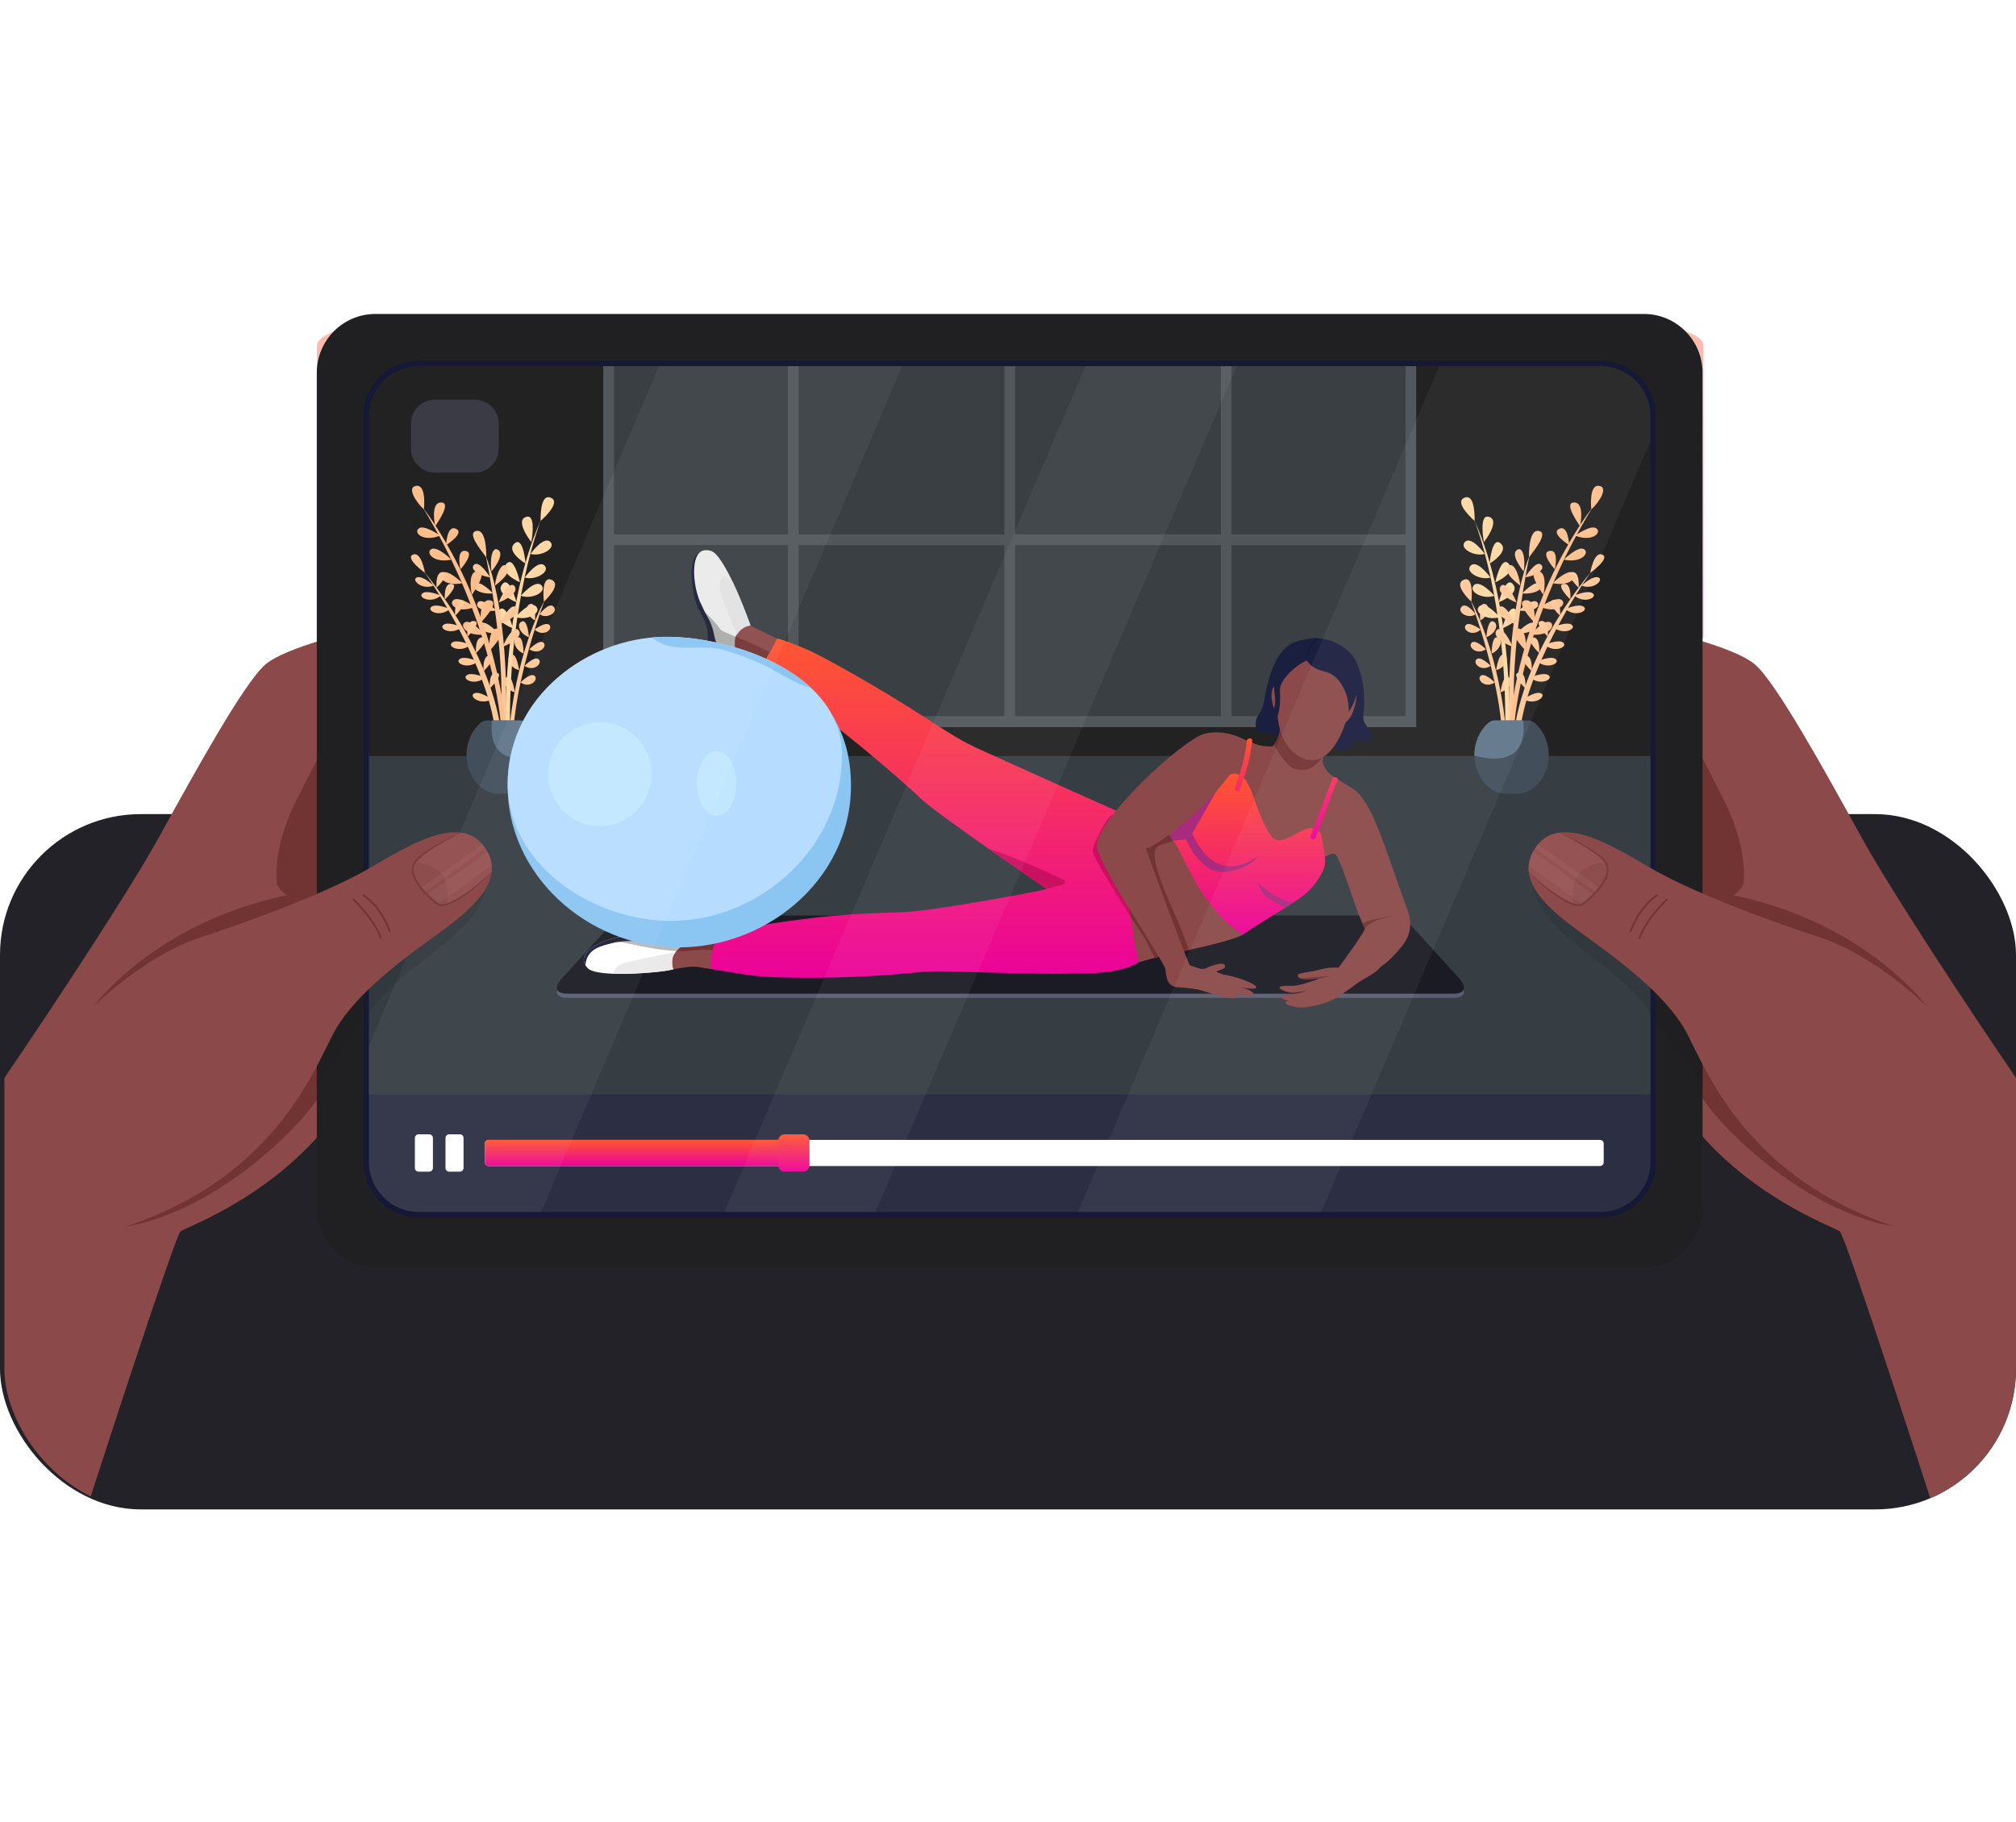 <svg width="458" height="414" viewBox="0 0 458 414" fill="none" xmlns="http://www.w3.org/2000/svg">
<rect y="185" width="458" height="158" rx="32" fill="#222228"/>
<g opacity="0.4" filter="url(#filter0_f_114_1984)">
<path d="M373.68 149H85.32C77.963 149 72 146.929 72 144.373V78.627C72 76.071 77.963 74 85.32 74H373.68C381.037 74 387 76.071 387 78.627V144.373C387 146.929 381.037 149 373.68 149Z" fill="url(#paint0_linear_114_1984)"/>
</g>
<g clip-path="url(#clip0_114_1984)">
<g clip-path="url(#clip1_114_1984)">
<path d="M439.347 343C439.347 343 419.314 280.889 417.982 279.822C416.651 278.756 394.016 271.027 380.702 250.237C367.387 229.448 376.707 143.091 376.707 143.091C376.707 143.091 394.016 146.823 398.809 151.087C403.603 155.352 414.254 174.542 423.042 190.534C431.829 206.526 466.508 258.614 479.024 274.34V343H439.347Z" fill="#8C4949"/>
<path d="M375.174 160.645C379.193 162.998 383.365 166.013 383.365 166.013C384.4 167.568 388.678 175.949 391.561 181.657C394.527 187.528 396.538 194.016 396.148 200.583C396.113 201.175 395.372 202.093 395.146 202.317C389.319 208.095 377.017 212.911 373.85 215.631C372.976 196.879 374.091 175.348 375.174 160.645Z" fill="#723333"/>
<path d="M387.204 250.192C384.008 245.545 378.662 237.086 375.244 231.623C374.876 228.987 374.577 226.2 374.338 223.304L389.456 202.614C422.766 207.953 437.687 228.648 437.687 228.648L430.498 278.756C410.373 275.286 392.182 257.429 387.204 250.192Z" fill="#723333"/>
<path d="M19.653 343C19.653 343 39.686 280.889 41.018 279.822C42.349 278.756 64.984 271.027 78.298 250.237C91.613 229.448 82.293 143.091 82.293 143.091C82.293 143.091 64.984 146.823 60.191 151.087C55.397 155.352 44.746 174.542 35.958 190.534C27.171 206.526 -7.509 258.614 -20.024 274.34V343H19.653Z" fill="#8C4949"/>
<path d="M83.826 160.645C79.807 162.998 75.635 166.013 75.635 166.013C74.6 167.568 70.322 175.949 67.439 181.657C64.473 187.528 62.462 194.016 62.852 200.583C62.887 201.175 63.628 202.093 63.854 202.317C69.681 208.095 81.983 212.911 85.15 215.631C86.023 196.879 84.909 175.348 83.826 160.645Z" fill="#723333"/>
<path d="M71.796 250.192C74.992 245.545 80.338 237.086 83.756 231.623C84.124 228.987 84.423 226.2 84.662 223.304L69.544 202.614C36.234 207.953 21.312 228.648 21.312 228.648L28.502 278.756C48.627 275.286 66.817 257.429 71.796 250.192Z" fill="#723333"/>
<path d="M373.475 287.983H85.283C77.931 287.983 71.971 282 71.971 274.619V84.709C71.971 77.328 77.931 71.345 85.283 71.345H373.475C380.827 71.345 386.787 77.328 386.787 84.709V274.619C386.787 282 380.827 287.983 373.475 287.983Z" fill="#202023"/>
<path d="M363.63 276.03H95.128C88.53 276.03 83.181 270.66 83.181 264.036V94.568C83.181 87.944 88.53 82.574 95.128 82.574H363.63C370.228 82.574 375.577 87.944 375.577 94.568V264.036C375.577 270.66 370.228 276.03 363.63 276.03Z" fill="#222222"/>
<path d="M321.736 82.574H137.044V165.232H321.736V82.574Z" fill="#51575A"/>
<path d="M319.299 82.574H139.482V162.734H319.299V82.574Z" fill="#393F42"/>
<path d="M181.434 82.574H179.004V163.877H181.434V82.574Z" fill="#51575A"/>
<path d="M230.605 82.574H228.175V163.877H230.605V82.574Z" fill="#51575A"/>
<path d="M279.776 82.574H277.346V163.877H279.776V82.574Z" fill="#51575A"/>
<path d="M320.401 121.434H137.948V123.874H320.401V121.434Z" fill="#51575A"/>
<path d="M83.181 171.798V264.036C83.181 270.66 88.53 276.03 95.128 276.03H363.63C370.228 276.03 375.577 270.66 375.577 264.036V171.798H83.181Z" fill="#363E44"/>
<path d="M341.068 164.654C341.068 164.654 340.535 154.315 334.143 136.489C334.143 136.489 340.013 146.783 341.966 164.37L341.068 164.654Z" fill="#FFC899"/>
<path d="M334.253 136.722C334.253 136.722 330.134 132.968 332.398 131.811C334.568 130.702 334.489 134.9 334.253 136.722Z" fill="#FFC899"/>
<path d="M335.239 139.574C335.239 139.574 333.069 136.643 332.004 137.911C330.938 139.178 333.661 140.763 335.239 139.574Z" fill="#FFC899"/>
<path d="M336.275 141C336.275 141 335.919 136.901 337.281 137.227C338.831 137.599 338.109 140.05 336.275 141Z" fill="#FFC899"/>
<path d="M337.663 144.789C337.663 144.789 337.943 140.683 339.238 141.217C340.712 141.826 339.622 144.134 337.663 144.789Z" fill="#FFC899"/>
<path d="M338.875 148.52C338.875 148.52 338.871 144.405 340.199 144.848C341.712 145.352 340.784 147.731 338.875 148.52Z" fill="#FFC899"/>
<path d="M339.908 152.294C339.908 152.294 340.422 148.211 341.684 148.819C343.121 149.511 341.901 151.753 339.908 152.294Z" fill="#FFC899"/>
<path d="M340.884 157.314C340.884 157.314 341.398 153.232 342.66 153.839C344.097 154.531 342.877 156.773 340.884 157.314Z" fill="#FFC899"/>
<path d="M336.383 143.06C336.383 143.06 333.681 141.04 332.951 142.109C332.221 143.179 334.549 144.783 336.383 143.06Z" fill="#FFC899"/>
<path d="M337.57 147.53C337.57 147.53 335.196 145.13 334.316 146.079C333.436 147.028 335.501 148.961 337.57 147.53Z" fill="#FFC899"/>
<path d="M338.665 151.303C338.665 151.303 336.291 148.903 335.411 149.852C334.531 150.801 336.596 152.734 338.665 151.303Z" fill="#FFC899"/>
<path d="M339.582 155.076C339.582 155.076 337.208 152.676 336.328 153.624C335.448 154.573 337.513 156.506 339.582 155.076Z" fill="#FFC899"/>
<path d="M334.959 118.244C334.959 118.244 342.139 136.173 341.966 164.37L342.948 164.317C342.948 164.317 343.658 137.404 334.959 118.244Z" fill="#FFD8A5"/>
<path d="M335.012 118.384C335.012 118.384 330.337 114.343 332.527 113.185C334.716 112.026 335.042 115.918 335.012 118.384ZM337.113 123.196C337.113 123.196 341.06 118.204 338.208 117.433C335.9 116.809 337.113 123.196 337.113 123.196ZM338.421 128.076C338.421 128.076 343.152 125.213 340.812 123.404C338.918 121.94 338.421 128.076 338.421 128.076ZM339.695 132.338C339.695 132.338 344.757 130.117 342.672 128.018C340.984 126.319 339.695 132.338 339.695 132.338ZM340.487 136.861C340.487 136.861 345.633 134.845 343.632 132.664C342.013 130.899 340.487 136.861 340.487 136.861ZM341.276 142.803C341.276 142.803 346.422 140.786 344.421 138.605C342.802 136.84 341.276 142.803 341.276 142.803ZM337.32 125.87C337.32 125.87 334.332 121.74 332.852 123.107C331.373 124.473 334.776 126.583 337.32 125.87ZM338.622 131.247C338.622 131.247 335.634 127.117 334.154 128.484C332.675 129.85 336.078 131.96 338.622 131.247ZM339.507 135.378C339.507 135.378 336.176 131.522 334.819 133.011C333.462 134.5 337.033 136.308 339.507 135.378ZM340.691 140.21C340.691 140.21 337.36 136.354 336.003 137.843C334.645 139.332 338.216 141.14 340.691 140.21Z" fill="#FFD8A5"/>
<path d="M342.948 164.317C342.948 164.317 341.705 141.325 347.475 126.264C347.475 126.264 342.859 147.652 344.102 164.049L342.948 164.317Z" fill="#FFC899"/>
<path d="M347.352 126.662C347.352 126.662 347.154 120.285 349.522 120.641C351.889 120.998 348.693 124.84 347.352 126.662Z" fill="#FFC899"/>
<path d="M346.168 129.87C346.168 129.87 343.091 126.226 344.55 125.038C346.01 123.85 346.602 127.137 346.168 129.87Z" fill="#FFC899"/>
<path d="M345.384 133.072C345.384 133.072 341.473 130.351 342.577 128.824C343.682 127.297 345.1 130.319 345.384 133.072Z" fill="#FFC899"/>
<path d="M344.527 136.925C344.527 136.925 340.079 135.226 340.786 133.478C341.493 131.73 343.592 134.322 344.527 136.925Z" fill="#FFC899"/>
<path d="M344.113 141.797C344.113 141.797 339.665 140.098 340.372 138.35C341.078 136.602 343.178 139.194 344.113 141.797Z" fill="#FFC899"/>
<path d="M343.58 146.966C343.58 146.966 339.132 145.267 339.839 143.519C340.546 141.771 342.645 144.363 343.58 146.966Z" fill="#FFC899"/>
<path d="M346.484 131.177C346.484 131.177 348.89 127.296 350.074 128.286C351.258 129.276 349.009 130.9 346.484 131.177Z" fill="#FFC899"/>
<path d="M345.802 134.846C345.802 134.846 348.953 131.545 349.908 132.759C350.863 133.972 348.329 135.097 345.802 134.846Z" fill="#FFC899"/>
<path d="M345.044 138.725C345.044 138.725 348.405 135.639 349.279 136.914C350.152 138.188 347.55 139.142 345.044 138.725Z" fill="#FFC899"/>
<path d="M344.569 143.926C344.569 143.926 347.659 140.567 348.636 141.762C349.614 142.958 347.101 144.129 344.569 143.926Z" fill="#FFC899"/>
<path d="M361.678 115.481C361.678 115.481 346.321 134.552 342.948 164.316L344.102 164.049C344.102 164.049 345.611 141.859 361.678 115.481Z" fill="#FFBF8D"/>
<path d="M361.516 115.769C361.516 115.769 360.885 110.184 363.193 110.402C365.501 110.62 363.429 114.007 361.516 115.769Z" fill="#FFBF8D"/>
<path d="M358.951 119.592C358.951 119.592 360.135 114.225 357.649 114.185C355.164 114.145 358.379 118.681 358.951 119.592Z" fill="#FFBF8D"/>
<path d="M350.626 135.198C350.626 135.198 351.81 129.83 349.324 129.791C346.839 129.751 350.054 134.286 350.626 135.198Z" fill="#FFBF8D"/>
<path d="M348.652 141.562C348.652 141.562 349.039 136.079 346.574 136.406C344.109 136.733 347.953 140.745 348.652 141.562Z" fill="#FFBF8D"/>
<path d="M346.679 147.979C346.679 147.979 347.066 142.496 344.601 142.823C342.137 143.15 345.98 147.162 346.679 147.979Z" fill="#FFBF8D"/>
<path d="M357.827 121.711C357.827 121.711 361.516 119.077 362.719 120.106C363.923 121.136 361.595 123.216 357.827 121.711Z" fill="#FFBF8D"/>
<path d="M355.281 127.169C355.281 127.169 358.501 123.975 359.854 124.797C361.206 125.62 359.241 128.047 355.281 127.169Z" fill="#FFBF8D"/>
<path d="M352.756 132.516C352.756 132.516 355.976 129.322 357.328 130.144C358.681 130.967 356.715 133.395 352.756 132.516Z" fill="#FFBF8D"/>
<path d="M349.927 137.913C349.927 137.913 353.655 135.335 354.842 136.383C356.03 137.431 353.671 139.475 349.927 137.913Z" fill="#FFBF8D"/>
<path d="M347.816 144.182C347.816 144.182 350.717 140.693 352.141 141.382C353.566 142.07 351.841 144.676 347.816 144.182Z" fill="#FFBF8D"/>
<path d="M356.486 123.869C356.486 123.869 356.288 119.176 354.217 120.166C352.146 121.156 356.486 123.869 356.486 123.869Z" fill="#FFBF8D"/>
<path d="M353.218 129.375C353.218 129.375 354.306 124.806 352.044 125.19C349.782 125.574 353.218 129.375 353.218 129.375Z" fill="#FFBF8D"/>
<path d="M344.264 164.654C344.264 164.654 346.04 148.789 361.488 129.894C361.488 129.894 347.993 148.789 345.507 164.832L344.264 164.654Z" fill="#FFC899"/>
<path d="M361.279 130.187C361.279 130.187 362.068 125.236 364.002 126.028C365.935 126.82 361.279 130.187 361.279 130.187Z" fill="#FFC899"/>
<path d="M359.306 133.078C359.306 133.078 361.832 130.702 363.134 131.217C364.436 131.732 362.068 134.148 359.306 133.078Z" fill="#FFC899"/>
<path d="M357.664 135.338C357.664 135.338 360.833 133.941 361.89 134.862C362.947 135.783 359.914 137.27 357.664 135.338Z" fill="#FFC899"/>
<path d="M355.622 138.398C355.622 138.398 358.792 137.001 359.849 137.922C360.905 138.843 357.872 140.33 355.622 138.398Z" fill="#FFC899"/>
<path d="M352.9 142.497C352.9 142.497 356.069 141.101 357.126 142.022C358.183 142.942 355.15 144.429 352.9 142.497Z" fill="#FFC899"/>
<path d="M350.947 146.538C350.947 146.538 354.116 145.141 355.173 146.062C356.23 146.983 353.196 148.469 350.947 146.538Z" fill="#FFC899"/>
<path d="M349.231 150.281C349.231 150.281 352.4 148.884 353.457 149.805C354.514 150.726 351.48 152.212 349.231 150.281Z" fill="#FFC899"/>
<path d="M347.633 153.964C347.633 153.964 350.802 152.567 351.859 153.488C352.916 154.409 349.882 155.896 347.633 153.964Z" fill="#FFC899"/>
<path d="M346.104 158.915C346.104 158.915 348.925 156.901 350.146 157.587C351.367 158.273 348.698 160.348 346.104 158.915Z" fill="#FFC899"/>
<path d="M358.655 133.564C358.655 133.564 358.981 129.88 357.206 129.999C355.43 130.118 357.709 132.643 358.655 133.564Z" fill="#FFC899"/>
<path d="M356.762 136.237C356.762 136.237 357.087 132.554 355.312 132.672C353.536 132.791 355.815 135.316 356.762 136.237Z" fill="#FFC899"/>
<path d="M354.424 139.921C354.424 139.921 354.749 136.237 352.974 136.356C351.199 136.475 353.477 139 354.424 139.921Z" fill="#FFC899"/>
<path d="M351.643 144.674C351.643 144.674 351.968 140.99 350.193 141.109C348.417 141.228 350.696 143.753 351.643 144.674Z" fill="#FFC899"/>
<path d="M349.689 148.417C349.689 148.417 350.015 144.733 348.239 144.852C346.464 144.971 348.743 147.496 349.689 148.417Z" fill="#FFC899"/>
<path d="M347.973 152.517C347.973 152.517 348.299 148.833 346.523 148.952C344.748 149.071 347.026 151.596 347.973 152.517Z" fill="#FFC899"/>
<path d="M346.553 156.438C346.553 156.438 346.878 152.754 345.103 152.873C343.327 152.992 345.606 155.517 346.553 156.438Z" fill="#FFC899"/>
<path d="M347.151 163.716H339.643C339.062 163.716 338.502 163.932 338.069 164.322C336.174 166.027 334.964 168.622 334.964 171.529C334.964 174.683 336.389 177.471 338.568 179.152C339.592 179.942 340.857 180.352 342.149 180.352H344.643C345.981 180.352 347.283 179.905 348.331 179.07C350.451 177.381 351.831 174.633 351.831 171.529C351.831 168.622 350.621 166.026 348.725 164.322C348.293 163.932 347.732 163.716 347.151 163.716Z" fill="#424F5A"/>
<path d="M346.046 163.716H339.643C339.062 163.716 338.502 163.932 338.069 164.322C336.174 166.027 334.964 168.622 334.964 171.529C334.964 171.592 334.965 171.656 334.966 171.719C346.609 174.837 346.402 166.446 346.046 163.716Z" fill="#5F7689"/>
<path d="M116.756 164.654C116.756 164.654 117.288 154.315 123.681 136.489C123.681 136.489 117.81 146.783 115.857 164.37L116.756 164.654Z" fill="#FFC899"/>
<path d="M123.571 136.722C123.571 136.722 127.69 132.968 125.425 131.811C123.255 130.702 123.334 134.9 123.571 136.722Z" fill="#FFC899"/>
<path d="M122.584 139.574C122.584 139.574 124.754 136.643 125.82 137.911C126.885 139.178 124.163 140.763 122.584 139.574Z" fill="#FFC899"/>
<path d="M121.549 141C121.549 141 121.904 136.901 120.543 137.227C118.993 137.599 119.714 140.05 121.549 141Z" fill="#FFC899"/>
<path d="M120.161 144.789C120.161 144.789 119.88 140.683 118.586 141.217C117.112 141.826 118.202 144.134 120.161 144.789Z" fill="#FFC899"/>
<path d="M118.949 148.52C118.949 148.52 118.952 144.405 117.624 144.848C116.112 145.352 117.04 147.731 118.949 148.52Z" fill="#FFC899"/>
<path d="M117.916 152.294C117.916 152.294 117.402 148.211 116.14 148.819C114.703 149.511 115.923 151.753 117.916 152.294Z" fill="#FFC899"/>
<path d="M116.939 157.314C116.939 157.314 116.425 153.232 115.163 153.839C113.727 154.531 114.946 156.773 116.939 157.314Z" fill="#FFC899"/>
<path d="M121.44 143.06C121.44 143.06 124.143 141.04 124.873 142.109C125.603 143.179 123.275 144.783 121.44 143.06Z" fill="#FFC899"/>
<path d="M120.254 147.53C120.254 147.53 122.628 145.13 123.508 146.079C124.388 147.028 122.323 148.961 120.254 147.53Z" fill="#FFC899"/>
<path d="M119.159 151.303C119.159 151.303 121.533 148.903 122.413 149.852C123.293 150.801 121.228 152.734 119.159 151.303Z" fill="#FFC899"/>
<path d="M118.241 155.076C118.241 155.076 120.616 152.676 121.496 153.624C122.375 154.573 120.311 156.506 118.241 155.076Z" fill="#FFC899"/>
<path d="M122.865 118.244C122.865 118.244 115.685 136.173 115.857 164.37L114.876 164.317C114.876 164.317 114.166 137.404 122.865 118.244Z" fill="#FFD8A5"/>
<path d="M122.811 118.384C122.811 118.384 127.487 114.343 125.297 113.185C123.107 112.026 122.782 115.918 122.811 118.384ZM120.71 123.196C120.71 123.196 116.764 118.204 119.616 117.433C121.924 116.809 120.71 123.196 120.71 123.196ZM119.403 128.076C119.403 128.076 114.671 125.213 117.012 123.404C118.906 121.94 119.403 128.076 119.403 128.076ZM118.129 132.338C118.129 132.338 113.066 130.117 115.152 128.018C116.84 126.319 118.129 132.338 118.129 132.338ZM117.337 136.861C117.337 136.861 112.191 134.845 114.191 132.664C115.811 130.899 117.337 136.861 117.337 136.861ZM116.548 142.803C116.548 142.803 111.402 140.786 113.402 138.605C115.022 136.84 116.548 142.803 116.548 142.803ZM120.503 125.87C120.503 125.87 123.492 121.74 124.972 123.107C126.451 124.473 123.048 126.583 120.503 125.87ZM119.201 131.247C119.201 131.247 122.19 127.117 123.67 128.484C125.149 129.85 121.746 131.96 119.201 131.247ZM118.317 135.378C118.317 135.378 121.648 131.522 123.005 133.011C124.362 134.5 120.791 136.308 118.317 135.378ZM117.133 140.21C117.133 140.21 120.464 136.354 121.821 137.843C123.178 139.332 119.607 141.14 117.133 140.21Z" fill="#FFD8A5"/>
<path d="M114.876 164.317C114.876 164.317 116.119 141.325 110.349 126.264C110.349 126.264 114.965 147.652 113.722 164.049L114.876 164.317Z" fill="#FFC899"/>
<path d="M110.472 126.662C110.472 126.662 110.669 120.285 108.302 120.641C105.935 120.998 109.13 124.84 110.472 126.662Z" fill="#FFC899"/>
<path d="M111.656 129.87C111.656 129.87 114.733 126.226 113.273 125.038C111.813 123.85 111.222 127.137 111.656 129.87Z" fill="#FFC899"/>
<path d="M112.439 133.072C112.439 133.072 116.35 130.351 115.246 128.824C114.142 127.297 112.724 130.319 112.439 133.072Z" fill="#FFC899"/>
<path d="M113.297 136.925C113.297 136.925 117.745 135.226 117.038 133.478C116.331 131.73 114.232 134.322 113.297 136.925Z" fill="#FFC899"/>
<path d="M113.711 141.797C113.711 141.797 118.159 140.098 117.452 138.35C116.746 136.602 114.646 139.194 113.711 141.797Z" fill="#FFC899"/>
<path d="M114.244 146.966C114.244 146.966 118.691 145.267 117.985 143.519C117.278 141.771 115.178 144.363 114.244 146.966Z" fill="#FFC899"/>
<path d="M111.34 131.177C111.34 131.177 108.933 127.296 107.75 128.286C106.566 129.276 108.815 130.9 111.34 131.177Z" fill="#FFC899"/>
<path d="M112.022 134.846C112.022 134.846 108.871 131.545 107.916 132.759C106.96 133.972 109.494 135.097 112.022 134.846Z" fill="#FFC899"/>
<path d="M112.779 138.725C112.779 138.725 109.418 135.639 108.545 136.914C107.671 138.188 110.273 139.142 112.779 138.725Z" fill="#FFC899"/>
<path d="M113.254 143.926C113.254 143.926 110.165 140.567 109.187 141.762C108.21 142.958 110.722 144.129 113.254 143.926Z" fill="#FFC899"/>
<path d="M96.146 115.481C96.146 115.481 111.503 134.552 114.876 164.316L113.722 164.049C113.722 164.049 112.213 141.859 96.146 115.481Z" fill="#FFBF8D"/>
<path d="M96.308 115.769C96.308 115.769 96.939 110.184 94.631 110.402C92.323 110.62 94.394 114.007 96.308 115.769Z" fill="#FFBF8D"/>
<path d="M98.872 119.592C98.872 119.592 97.689 114.225 100.174 114.185C102.66 114.145 99.444 118.681 98.872 119.592Z" fill="#FFBF8D"/>
<path d="M107.197 135.198C107.197 135.198 106.014 129.83 108.499 129.791C110.985 129.751 107.769 134.286 107.197 135.198Z" fill="#FFBF8D"/>
<path d="M109.171 141.562C109.171 141.562 108.785 136.079 111.25 136.406C113.714 136.733 109.871 140.745 109.171 141.562Z" fill="#FFBF8D"/>
<path d="M111.144 147.979C111.144 147.979 110.758 142.496 113.222 142.823C115.687 143.15 111.843 147.162 111.144 147.979Z" fill="#FFBF8D"/>
<path d="M99.997 121.711C99.997 121.711 96.308 119.077 95.104 120.106C93.901 121.136 96.229 123.216 99.997 121.711Z" fill="#FFBF8D"/>
<path d="M102.543 127.169C102.543 127.169 99.322 123.975 97.97 124.797C96.618 125.62 98.583 128.047 102.543 127.169Z" fill="#FFBF8D"/>
<path d="M105.068 132.516C105.068 132.516 101.848 129.322 100.495 130.144C99.143 130.967 101.108 133.395 105.068 132.516Z" fill="#FFBF8D"/>
<path d="M107.897 137.913C107.897 137.913 104.169 135.335 102.981 136.383C101.793 137.431 104.152 139.475 107.897 137.913Z" fill="#FFBF8D"/>
<path d="M110.008 144.182C110.008 144.182 107.107 140.693 105.682 141.382C104.258 142.07 105.982 144.676 110.008 144.182Z" fill="#FFBF8D"/>
<path d="M101.338 123.869C101.338 123.869 101.535 119.176 103.607 120.166C105.678 121.156 101.338 123.869 101.338 123.869Z" fill="#FFBF8D"/>
<path d="M104.606 129.375C104.606 129.375 103.518 124.806 105.78 125.19C108.042 125.574 104.606 129.375 104.606 129.375Z" fill="#FFBF8D"/>
<path d="M113.56 164.654C113.56 164.654 111.784 148.789 96.336 129.894C96.336 129.894 109.831 148.789 112.317 164.832L113.56 164.654Z" fill="#FFC899"/>
<path d="M96.544 130.187C96.544 130.187 95.755 125.236 93.822 126.028C91.889 126.82 96.544 130.187 96.544 130.187Z" fill="#FFC899"/>
<path d="M98.517 133.078C98.517 133.078 95.992 130.702 94.69 131.217C93.388 131.732 95.755 134.148 98.517 133.078Z" fill="#FFC899"/>
<path d="M100.159 135.338C100.159 135.338 96.99 133.941 95.933 134.862C94.876 135.783 97.91 137.27 100.159 135.338Z" fill="#FFC899"/>
<path d="M102.201 138.398C102.201 138.398 99.032 137.001 97.975 137.922C96.918 138.843 99.952 140.33 102.201 138.398Z" fill="#FFC899"/>
<path d="M104.924 142.497C104.924 142.497 101.754 141.101 100.697 142.022C99.641 142.942 102.674 144.429 104.924 142.497Z" fill="#FFC899"/>
<path d="M106.877 146.538C106.877 146.538 103.708 145.141 102.651 146.062C101.594 146.983 104.627 148.469 106.877 146.538Z" fill="#FFC899"/>
<path d="M108.593 150.281C108.593 150.281 105.424 148.884 104.367 149.805C103.31 150.726 106.343 152.212 108.593 150.281Z" fill="#FFC899"/>
<path d="M110.191 153.964C110.191 153.964 107.021 152.567 105.965 153.488C104.908 154.409 107.941 155.896 110.191 153.964Z" fill="#FFC899"/>
<path d="M111.72 158.915C111.72 158.915 108.899 156.901 107.678 157.587C106.457 158.273 109.126 160.348 111.72 158.915Z" fill="#FFC899"/>
<path d="M99.168 133.564C99.168 133.564 98.843 129.88 100.618 129.999C102.394 130.118 100.115 132.643 99.168 133.564Z" fill="#FFC899"/>
<path d="M101.062 136.237C101.062 136.237 100.737 132.554 102.512 132.672C104.287 132.791 102.009 135.316 101.062 136.237Z" fill="#FFC899"/>
<path d="M103.399 139.921C103.399 139.921 103.074 136.237 104.849 136.356C106.625 136.475 104.346 139 103.399 139.921Z" fill="#FFC899"/>
<path d="M106.181 144.674C106.181 144.674 105.856 140.99 107.631 141.109C109.407 141.228 107.128 143.753 106.181 144.674Z" fill="#FFC899"/>
<path d="M108.134 148.417C108.134 148.417 107.809 144.733 109.584 144.852C111.36 144.971 109.081 147.496 108.134 148.417Z" fill="#FFC899"/>
<path d="M109.851 152.517C109.851 152.517 109.525 148.833 111.301 148.952C113.076 149.071 110.798 151.596 109.851 152.517Z" fill="#FFC899"/>
<path d="M111.271 156.438C111.271 156.438 110.946 152.754 112.721 152.873C114.496 152.992 112.218 155.517 111.271 156.438Z" fill="#FFC899"/>
<path d="M110.672 163.716H118.181C118.762 163.716 119.322 163.932 119.755 164.322C121.65 166.027 122.86 168.622 122.86 171.529C122.86 174.683 121.435 177.471 119.256 179.152C118.232 179.942 116.967 180.352 115.675 180.352H113.181C111.843 180.352 110.54 179.905 109.493 179.07C107.373 177.381 105.993 174.633 105.993 171.529C105.993 168.622 107.203 166.026 109.098 164.322C109.531 163.932 110.091 163.716 110.672 163.716Z" fill="#424F5A"/>
<path d="M111.777 163.716H118.181C118.762 163.716 119.322 163.932 119.755 164.322C121.65 166.027 122.86 168.622 122.86 171.529C122.86 171.592 122.858 171.656 122.857 171.719C111.214 174.837 111.421 166.446 111.777 163.716Z" fill="#5F7689"/>
<path d="M330.125 226.751H129.041C125.437 226.751 126.387 224.675 127.56 223.383L137.489 212.45C139.49 210.246 142.324 208.99 145.294 208.99H315.569C317.459 208.99 319.261 209.789 320.534 211.191L331.606 223.383C332.779 224.675 333.485 226.751 330.125 226.751Z" fill="#5A5C71"/>
<path d="M330.125 225.808H129.041C125.437 225.808 126.387 223.732 127.56 222.44L137.489 211.507C139.49 209.303 142.324 208.047 145.294 208.047H315.569C317.459 208.047 319.261 208.846 320.534 210.248L331.606 222.44C332.779 223.732 333.485 225.808 330.125 225.808Z" fill="#1A1B24"/>
<path d="M167.299 220.614C167.299 220.614 161.491 220.363 158.879 219.781C156.264 219.198 151.329 220.948 149.681 220.559C148.467 220.271 150.362 216.334 151.439 214.284C151.821 213.558 152.101 213.068 152.101 213.068C152.101 213.068 154.717 213.368 156.941 213.853C158.693 214.235 162.426 213.082 164.645 212.377C165.246 212.184 166.605 211.932 166.764 211.892L167.299 220.614ZM178.149 145.9C178.149 145.9 170.106 142.141 169.622 141.558C169.138 140.975 166.428 141.072 166.137 141.169C164.599 141.684 164.177 143.962 164.008 144.667C163.791 145.57 163.781 146.354 163.814 146.902C167.083 148.159 170.351 149.416 173.619 150.673C175.129 149.082 176.639 147.491 178.149 145.9Z" fill="#8C4949"/>
<path d="M160.13 139.071C160.299 139.409 160.5 139.786 160.742 140.193C161.423 141.341 161.891 142.603 162.152 143.913C162.809 147.215 163.856 148.367 164.782 148.749L167.299 149.604C167.299 149.604 183.466 159.058 192.801 167.093C193.154 167.397 193.507 167.7 193.858 168.002C185.613 148.771 164.548 144.55 163.628 142.992C163.027 141.974 161.296 140.208 160.13 139.071ZM181.3 209.015C176.31 209.703 170.652 210.669 164.645 212.377C164.495 212.42 164.346 212.467 164.197 212.515C162.018 213.181 158.965 214.02 157.343 213.906C156.789 213.347 156.006 212.555 156.006 212.555C155.257 211.888 153.765 211.452 150.523 212.312C149.236 212.653 147.902 212.787 146.575 212.678C145.074 212.554 144.02 212.668 143.616 212.653C140.979 212.555 137.206 213.603 134.833 215.127C136.146 214.819 139.664 214.03 140.915 214.101C142.466 214.189 151.54 216.834 157.628 215.952C160.857 215.59 161.891 216.015 161.891 216.015C161.891 216.015 170.663 217.031 181.3 209.015Z" fill="#723333"/>
<path d="M258.607 218.711C254.05 221.427 247.448 221.173 242.355 221.262C234.494 221.399 226.634 221.015 218.777 220.843C215.417 220.77 212.259 220.588 208.919 220.927C204.806 221.343 200.682 221.657 196.554 221.868C189.575 222.224 182.581 222.285 175.597 222.051C170.914 221.894 166.196 220.956 161.553 220.184C161.553 220.184 161.28 217.66 161.969 215.52C162.527 213.787 163.059 212.836 163.059 212.836C169.859 210.465 176.103 209.732 181.3 209.015C192.203 207.502 200.513 207.508 205.627 207.244C213.177 206.858 237.957 202.192 237.764 202.005C237.764 202.005 237.758 202.002 237.749 201.996C237.401 201.73 231.151 197.462 224.542 192.83C217.834 188.124 210.751 183.042 209.112 181.397C207.642 179.92 200.513 173.58 192.725 167.316C182.68 159.239 172.247 152.621 172.247 152.621L175.196 147.74C175.196 147.74 176.543 145.146 176.543 145.144C176.671 144.899 180.797 146.537 181.157 146.68C183.014 147.416 184.818 148.239 186.578 149.178C190.219 151.12 193.825 153.131 197.391 155.209C200.693 157.133 203.961 159.115 207.195 161.154C208.794 162.162 210.384 163.184 211.965 164.219C215.189 166.33 218.518 168.448 222.062 170.05C224.288 171.056 226.51 172.073 228.735 173.083C233.759 175.364 238.792 177.623 243.828 179.877C247.977 181.734 256.283 185.434 256.283 185.434L258.607 218.711Z" fill="url(#paint1_linear_114_1984)"/>
<path d="M256.865 208.415C256.865 208.415 248.312 195.002 248.215 193.447C248.119 191.892 251.902 184.903 252.773 185.195C253.645 185.486 256.865 208.415 256.865 208.415ZM241.647 199.935C242.112 200.157 242.05 200.84 241.552 200.975L237.764 202.005C237.764 202.005 237.758 202.002 237.749 201.996C237.401 201.73 231.151 197.462 224.542 192.83C230.468 194.702 238.498 198.432 241.647 199.935Z" fill="#CA1161"/>
<path d="M152.935 220.272C152.935 220.272 151.628 220.605 149.705 220.809C145.09 221.299 136.851 221.778 134.078 220.41C133.439 220.094 132.566 219.063 132.611 217.953C132.727 215.095 139.534 212.501 143.616 212.653C144.019 212.668 145.074 212.554 146.575 212.678C147.902 212.787 149.236 212.653 150.523 212.312C153.765 211.452 155.257 211.888 156.006 212.555L157.342 213.906C157.342 213.906 154.883 214.282 153.186 216.756C152.216 218.288 152.935 220.272 152.935 220.272Z" fill="white"/>
<path d="M156.006 212.555C155.257 211.888 153.765 211.452 150.523 212.312C149.236 212.653 147.902 212.787 146.575 212.678C145.074 212.554 144.019 212.668 143.616 212.653C139.534 212.501 132.727 215.095 132.611 217.953C132.591 218.452 132.756 218.935 133.002 219.344C133.333 215.434 136.704 214.973 139.207 214.269C141.802 213.54 146.993 213.956 148.966 213.696C150.806 213.453 155.672 212.938 156.317 212.87C156.131 212.682 156.006 212.555 156.006 212.555Z" fill="#1B1F3F"/>
<path opacity="0.31" d="M156.006 212.555C155.257 211.888 153.765 211.452 150.523 212.312C149.236 212.653 147.902 212.787 146.575 212.678C145.074 212.554 144.02 212.668 143.616 212.653C140.979 212.555 137.206 213.603 134.833 215.127C136.146 214.819 139.664 214.03 140.915 214.101C142.155 214.172 148.202 215.876 153.688 216.106C155.329 214.214 157.343 213.906 157.343 213.906L156.006 212.555Z" fill="#1D1D1B"/>
<path d="M149.705 220.809C151.628 220.605 152.935 220.272 152.935 220.272C152.935 220.272 152.216 218.288 153.186 216.756C153.283 216.614 153.383 216.481 153.484 216.352C152.193 216.607 144.706 218.086 142.503 218.621C140.472 219.114 139.439 220.15 139.342 221.279C142.778 221.399 146.907 221.106 149.705 220.809Z" fill="#EAEAEA"/>
<path d="M159.315 125.283C159.315 125.283 157.894 125.679 157.375 127.92C156.856 130.161 157.219 133.861 157.946 136.466C158.672 139.072 160.333 140.583 160.697 143.136C161.06 145.69 159.97 147.775 164.434 148.608L159.315 125.283Z" fill="#1B1F3F"/>
<path d="M170.493 142.122C170.493 142.122 165.621 128.213 162.158 125.525C161.595 125.088 160.288 124.754 159.315 125.283C156.81 126.646 157.485 133.923 159.417 137.536C159.608 137.894 159.97 138.894 160.741 140.193C161.423 141.341 161.891 142.603 162.152 143.913C162.809 147.215 163.856 148.367 164.782 148.749L167.299 149.604C167.299 149.604 166.427 145.215 167.299 144.358C168.522 142.211 170.493 142.122 170.493 142.122Z" fill="#EAEAEA"/>
<path d="M170.493 142.122C170.493 142.122 168.662 136.896 166.448 132.232C166.219 131.961 165.996 131.725 165.784 131.541C164.071 130.056 163.292 131.854 163.604 133.965C163.885 135.873 166.839 142.859 167.404 144.182C168.632 142.207 170.493 142.122 170.493 142.122Z" fill="#E2E2E2"/>
<path opacity="0.31" d="M167.108 144.66C165.139 143.858 163.842 143.353 163.628 142.992C163.027 141.974 161.296 140.208 160.13 139.071C160.197 139.206 159.299 138.335 158.208 137.265C159.013 139.405 160.372 140.855 160.697 143.136C161.06 145.69 159.97 147.774 164.434 148.608L164.424 148.563C164.545 148.639 164.665 148.7 164.782 148.749C164.782 148.749 167.299 149.604 167.299 149.604C167.299 149.604 166.574 145.951 167.108 144.66Z" fill="#1D1D1B"/>
<path d="M193.326 178.477C193.326 200.46 172.991 216.427 151.943 215.223C131.733 214.068 113.946 197.145 115.402 176.124C116.873 154.904 137.984 142.592 157.662 145.11C164.831 146.027 171.706 149.334 177.931 152.578C188.045 157.848 193.326 166.825 193.326 178.477Z" fill="#8BC5F2"/>
<path d="M191.284 171.603C191.284 192.323 173.095 208.877 153.13 209.252C134.504 209.601 113.593 195.848 115.463 175.368C117.146 156.944 134.706 144.218 152.488 144.722C167.928 145.16 191.284 153.527 191.284 171.603Z" fill="#B6DCFF"/>
<path d="M136.278 187.736C142.775 187.736 148.042 182.448 148.042 175.925C148.042 169.402 142.775 164.114 136.278 164.114C129.78 164.114 124.513 169.402 124.513 175.925C124.513 182.448 129.78 187.736 136.278 187.736Z" fill="#C1E7FF"/>
<path d="M162.797 185.393C165.283 185.393 167.299 182.096 167.299 178.028C167.299 173.961 165.283 170.664 162.797 170.664C160.311 170.664 158.295 173.961 158.295 178.028C158.295 182.096 160.311 185.393 162.797 185.393Z" fill="#C1E7FF"/>
<path d="M152.489 144.722C151.045 144.681 149.602 144.728 148.17 144.858C152.704 148.854 158.974 146.143 164.323 147.672C167.562 148.598 170.709 149.829 173.764 151.245C176.393 152.465 180.945 155.618 184.216 156.277C176.097 148.694 162.596 145.009 152.489 144.722Z" fill="#8BC5F2"/>
<path d="M307.081 149.065C307.081 149.065 309.694 151.189 309.943 159.186C309.943 162.435 309.197 163.31 310.441 164.934C311.686 166.559 312.308 167.683 311.064 168.433C309.819 169.183 308.076 167.559 307.703 168.558C307.33 169.558 305.525 171.307 303.533 169.933C301.542 168.558 297.87 166.684 297.247 167.309C296.625 167.933 290.775 169.12 290.277 167.621C289.779 166.121 287.352 166.496 286.481 166.496C285.609 166.496 285.174 165.684 285.298 164.185C285.423 162.685 285.921 162.935 286.792 160.811C287.663 158.687 288.286 144.941 297.247 145.441L307.081 149.065Z" fill="#1B1F3F"/>
<path d="M320.321 210.864C320.524 209.046 320.059 207.517 319.666 206.566C314.168 191.369 312.083 183.458 307.994 179.655L301.886 175.793L298.748 188.779C298.748 188.779 300.228 194.422 300.033 194.841C299.897 195.133 301.444 194.493 302.424 194.064C302.871 193.871 303.391 194.032 303.649 194.446C305.06 196.709 307.663 205.647 309.482 209.766C309.556 209.938 309.629 210.101 309.699 210.258C309.964 210.85 309.816 210.451 309.964 210.85C310 210.947 310.071 210.999 310.08 211.009C310.279 211.226 306.549 216.666 303.435 220.792C302.666 221.812 304.613 221.908 305.668 222.231C308.097 222.974 313.356 220.574 316.193 217.588C318.497 215.162 320.026 213.505 320.321 210.864Z" fill="#8C4949"/>
<path d="M316.617 208.091C315.206 208.547 311.699 208.841 310.08 211.01C310.012 210.924 309.969 210.865 309.964 210.85C309.816 210.451 309.964 210.85 309.698 210.258C309.629 210.101 309.556 209.938 309.481 209.766C312.173 208.663 316.617 208.091 316.617 208.091Z" fill="#723333"/>
<path d="M304.739 219.039C304.739 219.039 304.654 219.498 304.4 220.004C304.394 220.013 304.388 220.025 304.385 220.038C304.278 220.24 304.144 220.454 303.979 220.644C303.708 220.96 303.345 221.22 302.872 221.303C302.49 221.37 301.846 221.591 301.053 221.882C300.714 222.005 300.345 222.142 299.96 222.286C299.893 222.311 299.826 222.335 299.759 222.363C297.595 223.159 294.931 224.1 293.323 224.023C288.547 223.797 291.358 225.353 293.289 225.58C294.65 225.739 296.991 225.037 297.122 224.998C297.018 225.041 295.331 225.761 293.579 225.901C290.116 226.183 290.997 227.191 292.813 227.363C292.337 227.51 292.032 227.654 292.032 227.779C292.032 228.159 292.685 228.579 293.848 228.637C294.907 229.458 299.713 228.561 302.42 227.36C304.739 226.333 308.032 223.499 309.481 222.694C313.216 220.623 313.29 220.13 313.57 219.759C314.871 218.056 304.739 219.039 304.739 219.039Z" fill="#8C4949"/>
<path d="M304.385 220.038C304.382 220.038 304.382 220.041 304.379 220.041C303.888 220.344 303.903 220.507 303.979 220.644C304.123 220.896 304.492 221.055 302.325 221.821C302.112 221.897 301.422 222.051 300.54 222.198C300.354 222.228 300.162 222.256 299.96 222.286C298.416 222.51 296.521 222.657 295.52 222.351C295.063 222.213 294.791 221.977 294.821 221.612C294.873 221.021 297.852 220.911 299.808 220.335C301.975 219.701 304.352 219.83 304.401 220.004C304.407 220.013 304.401 220.025 304.385 220.038Z" fill="#8C4949"/>
<path d="M302.325 221.821L300.54 222.198L299.759 222.363C299.826 222.335 299.893 222.311 299.96 222.286C298.416 222.51 296.521 222.657 295.52 222.351C296.786 222.133 299.46 221.968 301.053 221.882C301.813 221.842 302.325 221.821 302.325 221.821Z" fill="#723333"/>
<path d="M303.003 176.608C303.003 176.608 300.879 186.492 297.001 190.654C294.656 193.169 281.228 195.371 278.804 194.094C257.348 182.789 283.515 168.052 283.515 168.052C283.515 168.052 285.063 169.738 288.935 169.627C289.143 169.621 289.298 169.388 289.456 169.204C290.348 168.208 290.897 166.021 291.233 163.726C291.76 160.129 291.773 156.263 291.773 156.263L303.906 162.093C303.906 162.093 302.945 164.369 302.038 166.915C301.434 168.616 300.857 170.435 300.607 171.783C300.47 172.537 300.433 173.141 300.549 173.496C301.196 175.438 303.003 176.608 303.003 176.608Z" fill="#8C4949"/>
<path d="M302.038 166.915C301.434 168.615 300.857 170.435 300.607 171.783C298.791 174.338 297.009 175.558 294.226 174.749C292.752 174.323 290.921 172.071 289.456 169.204C290.347 168.208 290.897 166.021 291.232 163.726C293.951 163.968 296.67 164.461 299.39 164.256C300.271 165.144 301.153 166.03 302.038 166.915Z" fill="#723333"/>
<path d="M282.386 212.394C280.57 213.381 276.682 214.336 272.589 215.316C267.489 216.536 264.042 217.04 258.607 218.711C258.607 218.711 257.89 214.9 257.112 209.986C257.029 209.475 256.947 208.951 256.865 208.415C256.267 204.539 255.668 200.189 255.357 196.546C255.357 196.528 255.354 196.506 255.354 196.488C255 192.334 255.024 189.114 255.848 188.587C255.864 188.575 255.882 188.569 255.897 188.559C257.106 187.968 259.413 188.023 261.601 188.268C263.377 188.468 265.074 188.789 266.041 188.991C266.557 189.099 266.865 189.172 266.865 189.172L267.851 190.649C267.851 190.649 282.39 212.392 282.386 212.394Z" fill="#8C4949"/>
<path d="M262.337 217.655C265.044 216.955 267.387 216.49 270.072 215.894C268.963 212.618 267.914 210.017 266.801 207.537C263.7 200.628 262.007 195.883 262.349 193.544C262.584 191.937 264.262 191.829 266.551 191.056L267.851 190.649L270.795 184.993C269.447 184.715 265.351 187.028 261.601 188.268C259.352 189.016 257.228 189.374 255.897 188.559C255.882 188.55 255.864 188.575 255.848 188.587C255.467 190.695 255.183 193.385 255.354 196.488C255.354 196.506 255.357 196.528 255.357 196.546C255.668 200.189 256.266 204.539 256.865 208.415C258.336 210.608 259.999 212.964 260.704 214.438C261.24 215.56 261.787 216.632 262.337 217.655Z" fill="#723333"/>
<path d="M300.641 197.625C299.185 201.059 296.756 203.056 295.511 203.942C294.986 204.315 294.44 204.689 293.875 205.06C293.28 205.458 292.664 205.853 292.038 206.249C288.8 208.298 285.269 210.348 282.386 212.394C272.804 206.285 268.888 194.383 267.17 191.957C266.035 190.352 265.199 188.958 264.872 187.876C264.655 187.159 264.665 186.577 264.961 186.161C265.083 185.992 265.177 185.949 267.674 184.8C268.568 184.387 270.176 183.642 271.076 183.229L271.082 183.226C271.143 183.198 271.201 183.171 271.253 183.146C271.336 183.024 272.434 182.233 273.792 181.195L274.009 181.032C275.831 179.629 278.04 177.837 278.901 176.608C279.551 175.68 280.527 175.591 281.546 176.106C281.891 176.281 282.242 176.526 282.587 176.832C283.646 177.766 284.741 180.933 285.375 182.758C286.828 186.937 288.084 189.066 288.857 190.046C291.248 193.08 295.822 187.355 298.395 188.29C298.785 188.431 299.145 188.618 299.475 188.869C299.698 189.037 300.04 189.169 300.097 189.463C301.227 195.229 301.288 196.099 300.641 197.625Z" fill="url(#paint2_linear_114_1984)"/>
<path d="M283.267 168.37C282.767 172.487 281.917 175.154 280.537 179.062C280.275 179.807 281.454 180.127 281.715 179.388C283.133 175.37 283.975 172.6 284.488 168.37C284.583 167.589 283.361 167.596 283.267 168.37ZM302.682 176.995C300.784 181.726 299.619 185.27 297.72 190.001C297.427 190.732 298.607 191.05 298.897 190.326C300.796 185.595 301.961 182.052 303.859 177.321C304.153 176.59 302.973 176.272 302.682 176.995Z" fill="url(#paint3_linear_114_1984)"/>
<path d="M285.837 194.457C285.837 194.457 284.418 197.205 278.611 198.112C272.803 199.018 269.447 190.735 269.447 190.735L266.55 191.056C265.415 189.451 265.199 188.958 264.872 187.876L271.076 183.229L271.082 183.226L273.792 181.195L274.009 181.032L276.804 178.937L270.866 189.429C276.673 202.388 285.837 194.457 285.837 194.457ZM293.875 205.06C293.28 205.458 292.664 205.853 292.038 206.249C288.87 204.839 285.962 202.928 285.837 200.584C285.837 200.584 289.798 204.613 293.875 205.06Z" fill="#A92B7D"/>
<path d="M291.396 158.539C291.566 160.131 291.239 162.343 290.548 162.417C289.857 162.491 289.063 160.4 288.894 158.808C288.725 157.216 289.147 155.865 289.838 155.791C290.53 155.717 291.227 156.947 291.396 158.539ZM307.245 162.075C306.611 163.544 305.58 164.51 304.943 164.232C304.305 163.955 304.302 162.539 304.936 161.07C305.57 159.601 307.284 157.076 307.921 157.353C308.559 157.631 307.88 160.606 307.245 162.075Z" fill="#8C4949"/>
<path d="M290.999 153.86C289.709 158.721 289.063 168.442 295.258 171.94C301.453 175.438 305.887 167.025 307.178 157.697C308.347 149.247 295.179 138.119 290.999 153.86Z" fill="#8C4949"/>
<path d="M299.829 148.281C299.829 148.281 298.346 149.692 296.785 150.162C295.224 150.632 290.619 154.236 290.775 156.901C290.931 159.565 290.697 162.542 289.839 163.247C288.98 163.953 289.136 165.912 289.37 166.538C289.37 166.538 287.731 165.05 288.356 163.404C288.98 161.759 289.917 160.662 289.682 158.624C289.448 156.587 287.653 145.304 299.049 144.99C302.795 145.382 299.829 148.281 299.829 148.281Z" fill="#1B1F3F"/>
<path d="M296.317 147.772C296.317 147.772 295.92 151.534 300.922 152.591C304.629 153.374 306.62 158.193 306.385 161.759C306.385 161.759 309.39 158.115 308.493 151.729C307.945 147.834 302.6 144.833 298.697 145.068C298.151 145.499 296.317 147.772 296.317 147.772Z" fill="#1B1F3F"/>
<path d="M296.922 150.103C296.922 150.103 297.463 146.445 299.57 145.064C299.57 145.064 297.244 145.255 296.922 150.103Z" fill="#151935"/>
<path d="M270.065 219.308C270.065 219.308 272.674 220.62 274.001 219.999C275.329 219.378 278.031 218.434 278.299 219.419C278.567 220.404 276.237 220.467 276.412 220.802C276.588 221.136 279.574 221.878 279.494 222.236C279.414 222.593 276.332 223.392 276.332 223.392C276.332 223.392 269.283 220.01 270.065 219.308Z" fill="#8C4949"/>
<path d="M283.267 168.37C283.267 168.37 278.707 165.462 273.674 166.725C268.64 167.988 248.239 186.953 249.25 192.54C250.153 197.533 264.382 218.323 264.724 220.169C264.99 221.603 264.877 224.25 267.63 224.347C270.383 224.445 280.559 226.045 283.267 226.279C285.412 226.464 285.412 225.125 281.733 224.347C278.651 223.696 279.481 223.908 279.481 223.908C279.481 223.908 284.486 225.059 285.289 224.542C286.353 223.856 280.255 221.627 278.029 221.53C275.803 221.432 270.867 219.489 270.383 219.392C269.899 219.295 260.316 192.83 260.316 192.83C263.049 192.476 280.538 179.062 283.267 168.37Z" fill="#8C4949"/>
<path d="M268.91 223.859C269.079 223.81 272.641 225.028 275.595 225.885C278.092 226.61 280.194 227.079 280.808 226.768C281.589 226.372 280.262 226.012 277.688 224.765C275.636 223.772 268.91 223.859 268.91 223.859Z" fill="#8C4949"/>
<path d="M107.854 107.388H98.822C95.811 107.388 93.371 104.938 93.371 101.916V96.288C93.371 93.266 95.811 90.816 98.822 90.816H107.854C110.864 90.816 113.304 93.266 113.304 96.288V101.916C113.304 104.938 110.864 107.388 107.854 107.388Z" fill="#3B3B45"/>
<path d="M83.181 248.715V264.036C83.181 270.66 88.53 276.03 95.128 276.03H363.63C370.228 276.03 375.577 270.66 375.577 264.036V248.715H83.181Z" fill="#2C2E43"/>
<path d="M97.513 266.247H95.095C94.63 266.247 94.253 265.869 94.253 265.402V258.605C94.253 258.139 94.63 257.76 95.095 257.76H97.513C97.977 257.76 98.354 258.139 98.354 258.605V265.402C98.354 265.869 97.977 266.247 97.513 266.247ZM104.468 266.247H102.051C101.586 266.247 101.209 265.869 101.209 265.402V258.605C101.209 258.139 101.586 257.76 102.051 257.76H104.468C104.933 257.76 105.31 258.139 105.31 258.605V265.402C105.31 265.869 104.933 266.247 104.468 266.247Z" fill="white"/>
<path d="M363.494 264.974H110.99C110.525 264.974 110.148 264.596 110.148 264.129V259.879C110.148 259.412 110.525 259.034 110.99 259.034H363.494C363.959 259.034 364.336 259.412 364.336 259.879V264.129C364.336 264.596 363.959 264.974 363.494 264.974Z" fill="white"/>
<path d="M179.172 259.033H110.99C110.525 259.033 110.148 259.412 110.148 259.878V264.129C110.148 264.596 110.525 264.974 110.99 264.974H179.172V259.033Z" fill="url(#paint4_linear_114_1984)"/>
<path d="M182.436 266.247H178.253C177.445 266.247 176.789 265.589 176.789 264.777V259.231C176.789 258.419 177.445 257.76 178.253 257.76H182.436C183.245 257.76 183.9 258.419 183.9 259.231V264.777C183.9 265.589 183.245 266.247 182.436 266.247Z" fill="url(#paint5_linear_114_1984)"/>
<path opacity="0.05" d="M205.244 82.574H149.979L83.181 239.046V264.036C83.181 270.66 88.53 276.03 95.128 276.03H122.657L205.244 82.574Z" fill="white"/>
<path opacity="0.05" d="M164.271 276.03H198.625L281.212 82.574H246.858L164.271 276.03Z" fill="white"/>
<path opacity="0.05" d="M244.638 276.03H299.902L375.577 98.765V94.568C375.577 87.944 370.228 82.574 363.63 82.574H327.224L244.638 276.03Z" fill="white"/>
<path d="M363.63 276.655H95.128C88.197 276.655 82.558 270.994 82.558 264.036V94.568C82.558 87.61 88.197 81.949 95.128 81.949H363.63C370.561 81.949 376.2 87.61 376.2 94.568V264.036C376.2 270.994 370.561 276.655 363.63 276.655ZM95.128 83.199C88.883 83.199 83.803 88.299 83.803 94.568V264.036C83.803 270.305 88.883 275.405 95.128 275.405H363.63C369.874 275.405 374.955 270.305 374.955 264.036V94.568C374.955 88.299 369.874 83.199 363.63 83.199H95.128Z" fill="#151935"/>
<path opacity="0.15" d="M71.932 216.13V246.941C71.932 246.941 77.767 238.588 84.082 229.876C90.66 220.799 102.217 214.926 107.196 208.342C112.174 201.757 110.574 195.884 110.574 195.884L71.932 216.13Z" fill="#1D1D1B"/>
<path d="M21.312 228.648C21.312 228.648 32.763 217.188 45.811 212.923C58.859 208.659 74.837 202.528 83.624 197.464C92.412 192.4 104.395 184.671 109.987 192.4C115.579 200.129 106.525 207.059 99.601 212.123C92.678 217.188 80.429 225.717 75.635 235.045C70.842 244.374 61.522 267.829 28.502 278.757C28.502 278.757 10.661 260.899 21.312 228.648Z" fill="#8C4949"/>
<path d="M86.553 213.39C86.472 213.39 86.396 213.34 86.367 213.259C84.672 208.693 80.206 204.583 80.162 204.542C80.08 204.468 80.074 204.341 80.148 204.259C80.222 204.178 80.348 204.172 80.43 204.246C80.475 204.287 85.013 208.464 86.74 213.12C86.779 213.223 86.726 213.338 86.623 213.377C86.6 213.386 86.576 213.39 86.553 213.39ZM88.551 211.791C88.47 211.791 88.394 211.741 88.364 211.661C86.156 205.81 82.497 203.656 82.46 203.635C82.365 203.58 82.331 203.458 82.386 203.362C82.44 203.266 82.562 203.232 82.658 203.287C82.812 203.376 86.474 205.524 88.737 211.519C88.776 211.623 88.724 211.738 88.621 211.777C88.598 211.786 88.574 211.791 88.551 211.791Z" fill="#723333"/>
<path d="M109.987 192.4C108.6 190.484 106.821 189.518 104.795 189.226C102.318 190.378 95.653 193.648 94.143 196.131C92.278 199.197 97.626 204.321 99.624 205.521C101.479 206.635 107.942 202.133 111.699 198.009C111.863 196.2 111.379 194.325 109.987 192.4Z" fill="#965353"/>
<path d="M99.624 205.521C100.04 205.771 100.69 205.737 101.488 205.489C102.854 196.681 96.216 196.088 94.256 195.959C94.216 196.017 94.177 196.074 94.143 196.132C92.278 199.197 97.626 204.321 99.624 205.521Z" fill="#8E4D4D"/>
<path opacity="0.04" d="M96.979 203.315C97.93 204.284 98.889 205.061 99.538 205.468L111.695 196.63C111.599 195.636 111.293 194.625 110.74 193.598C108.447 195.171 99.872 201.259 96.979 203.315ZM96.442 202.744L110.216 192.731C110.143 192.62 110.067 192.51 109.987 192.4C109.862 192.228 109.733 192.066 109.602 191.909C106.927 193.755 97.963 200.122 95.63 201.78C95.889 202.113 96.162 202.435 96.442 202.744Z" fill="white"/>
<path d="M104.795 189.226C103.647 189.807 102.506 190.401 101.382 191.025C100.257 191.648 99.145 192.297 98.068 193.001C97.025 193.682 95.989 194.405 95.102 195.288C94.677 195.711 94.262 196.194 94.085 196.779C93.904 197.373 93.968 198.014 94.135 198.604C94.466 199.778 95.172 200.835 95.927 201.776C96.7 202.739 97.568 203.629 98.514 204.422C98.754 204.623 98.999 204.817 99.253 205.001C99.48 205.164 99.72 205.361 99.995 205.431C100.285 205.505 100.6 205.474 100.891 205.42C101.208 205.361 101.517 205.264 101.82 205.154C103.013 204.717 104.131 204.057 105.192 203.364C106.258 202.669 107.281 201.913 108.272 201.115C109.237 200.338 110.168 199.518 111.055 198.652C111.272 198.441 111.487 198.226 111.699 198.009C110.854 198.995 109.937 199.915 108.976 200.786C108.026 201.648 107.031 202.464 105.992 203.217C104.95 203.971 103.858 204.684 102.694 205.233C102.118 205.504 101.514 205.747 100.885 205.86C100.57 205.916 100.24 205.938 99.925 205.871C99.61 205.804 99.344 205.62 99.083 205.438C98.016 204.696 97.051 203.779 96.185 202.811C95.333 201.861 94.549 200.807 94.027 199.635C93.508 198.47 93.264 197.06 94.019 195.937C94.377 195.404 94.838 194.955 95.325 194.542C95.826 194.117 96.361 193.731 96.907 193.364C97.987 192.637 99.121 191.995 100.269 191.383C101.455 190.751 102.669 190.168 103.895 189.619C104.194 189.486 104.494 189.355 104.795 189.226Z" fill="#7A3B3B"/>
<path opacity="0.15" d="M386.917 216.13V246.941C386.917 246.941 381.083 238.588 374.768 229.876C368.189 220.799 356.632 214.926 351.654 208.342C346.675 201.757 348.275 195.884 348.275 195.884L386.917 216.13Z" fill="#1D1D1B"/>
<path d="M437.688 228.648C437.688 228.648 426.237 217.188 413.189 212.923C400.141 208.659 384.164 202.528 375.376 197.464C366.589 192.4 354.606 184.671 349.013 192.4C343.421 200.129 352.475 207.059 359.399 212.123C366.322 217.188 378.572 225.717 383.365 235.045C388.158 244.374 397.478 267.829 430.498 278.757C430.498 278.757 448.339 260.899 437.688 228.648Z" fill="#8C4949"/>
<path d="M372.447 213.39C372.528 213.39 372.604 213.34 372.634 213.259C374.328 208.693 378.794 204.583 378.839 204.542C378.92 204.468 378.926 204.341 378.852 204.259C378.778 204.178 378.652 204.172 378.57 204.246C378.525 204.287 373.988 208.464 372.26 213.12C372.222 213.223 372.274 213.338 372.377 213.377C372.4 213.386 372.424 213.39 372.447 213.39ZM370.45 211.791C370.53 211.791 370.606 211.741 370.636 211.661C372.845 205.81 376.503 203.656 376.54 203.635C376.636 203.58 376.669 203.458 376.614 203.362C376.56 203.266 376.438 203.232 376.343 203.287C376.188 203.376 372.526 205.524 370.263 211.519C370.224 211.623 370.276 211.738 370.379 211.777C370.402 211.786 370.426 211.791 370.45 211.791Z" fill="#723333"/>
<path d="M349.013 192.4C350.4 190.484 352.179 189.518 354.205 189.226C356.682 190.378 363.348 193.648 364.858 196.131C366.722 199.197 361.374 204.321 359.377 205.521C357.522 206.635 351.058 202.133 347.302 198.009C347.137 196.2 347.621 194.325 349.013 192.4Z" fill="#965353"/>
<path d="M359.376 205.521C358.96 205.771 358.31 205.737 357.512 205.489C356.146 196.681 362.785 196.088 364.744 195.959C364.784 196.017 364.823 196.074 364.858 196.132C366.722 199.197 361.374 204.321 359.376 205.521Z" fill="#8E4D4D"/>
<path opacity="0.04" d="M362.021 203.315C361.07 204.284 360.112 205.061 359.462 205.468L347.305 196.63C347.401 195.636 347.707 194.625 348.26 193.598C350.553 195.171 359.128 201.259 362.021 203.315ZM362.558 202.744L348.784 192.731C348.858 192.62 348.934 192.51 349.013 192.4C349.138 192.228 349.267 192.066 349.398 191.909C352.074 193.755 361.037 200.122 363.37 201.78C363.111 202.113 362.838 202.435 362.558 202.744Z" fill="white"/>
<path d="M354.205 189.226C355.353 189.807 356.494 190.401 357.619 191.025C358.743 191.648 359.855 192.297 360.932 193.001C361.976 193.682 363.011 194.405 363.898 195.288C364.323 195.711 364.738 196.194 364.915 196.779C365.096 197.373 365.032 198.014 364.865 198.604C364.534 199.778 363.828 200.835 363.073 201.776C362.3 202.739 361.432 203.629 360.486 204.422C360.246 204.623 360.001 204.817 359.747 205.001C359.52 205.164 359.28 205.361 359.005 205.431C358.715 205.505 358.4 205.474 358.109 205.42C357.792 205.361 357.483 205.264 357.18 205.154C355.987 204.717 354.869 204.057 353.808 203.364C352.742 202.669 351.719 201.913 350.728 201.115C349.763 200.338 348.832 199.518 347.945 198.652C347.728 198.441 347.513 198.226 347.302 198.009C348.146 198.995 349.063 199.915 350.024 200.786C350.975 201.648 351.969 202.464 353.008 203.217C354.05 203.971 355.142 204.684 356.307 205.233C356.882 205.504 357.486 205.747 358.115 205.86C358.43 205.916 358.76 205.938 359.075 205.871C359.39 205.804 359.656 205.62 359.917 205.438C360.984 204.696 361.949 203.779 362.815 202.811C363.667 201.861 364.451 200.807 364.973 199.635C365.492 198.47 365.736 197.06 364.981 195.937C364.623 195.404 364.163 194.955 363.676 194.542C363.174 194.117 362.639 193.731 362.094 193.364C361.013 192.637 359.879 191.995 358.731 191.383C357.545 190.751 356.331 190.168 355.105 189.619C354.806 189.486 354.506 189.355 354.205 189.226Z" fill="#7A3B3B"/>
</g>
</g>
<defs>
<filter id="filter0_f_114_1984" x="12" y="14" width="435" height="195" filterUnits="userSpaceOnUse" color-interpolation-filters="sRGB">
<feFlood flood-opacity="0" result="BackgroundImageFix"/>
<feBlend mode="normal" in="SourceGraphic" in2="BackgroundImageFix" result="shape"/>
<feGaussianBlur stdDeviation="30" result="effect1_foregroundBlur_114_1984"/>
</filter>
<linearGradient id="paint0_linear_114_1984" x1="229.5" y1="74" x2="229.5" y2="149" gradientUnits="userSpaceOnUse">
<stop stop-color="#FF5630"/>
<stop offset="1" stop-color="#EB029A"/>
</linearGradient>
<linearGradient id="paint1_linear_114_1984" x1="210.053" y1="145.119" x2="210.053" y2="222.19" gradientUnits="userSpaceOnUse">
<stop stop-color="#FF5630"/>
<stop offset="1" stop-color="#EB029A"/>
</linearGradient>
<linearGradient id="paint2_linear_114_1984" x1="282.888" y1="175.793" x2="282.888" y2="212.394" gradientUnits="userSpaceOnUse">
<stop stop-color="#FF5630"/>
<stop offset="1" stop-color="#EB029A"/>
</linearGradient>
<linearGradient id="paint3_linear_114_1984" x1="292.203" y1="167.787" x2="292.203" y2="190.735" gradientUnits="userSpaceOnUse">
<stop stop-color="#FF5630"/>
<stop offset="1" stop-color="#EB029A"/>
</linearGradient>
<linearGradient id="paint4_linear_114_1984" x1="144.66" y1="259.033" x2="144.66" y2="264.974" gradientUnits="userSpaceOnUse">
<stop stop-color="#FF5630"/>
<stop offset="1" stop-color="#EB029A"/>
</linearGradient>
<linearGradient id="paint5_linear_114_1984" x1="180.345" y1="257.76" x2="180.345" y2="266.247" gradientUnits="userSpaceOnUse">
<stop stop-color="#FF5630"/>
<stop offset="1" stop-color="#EB029A"/>
</linearGradient>
<clipPath id="clip0_114_1984">
<rect x="1" y="71" width="457" height="272" rx="32" fill="white"/>
</clipPath>
<clipPath id="clip1_114_1984">
<rect width="499.048" height="334" fill="white" transform="translate(-20.024 9)"/>
</clipPath>
</defs>
</svg>
